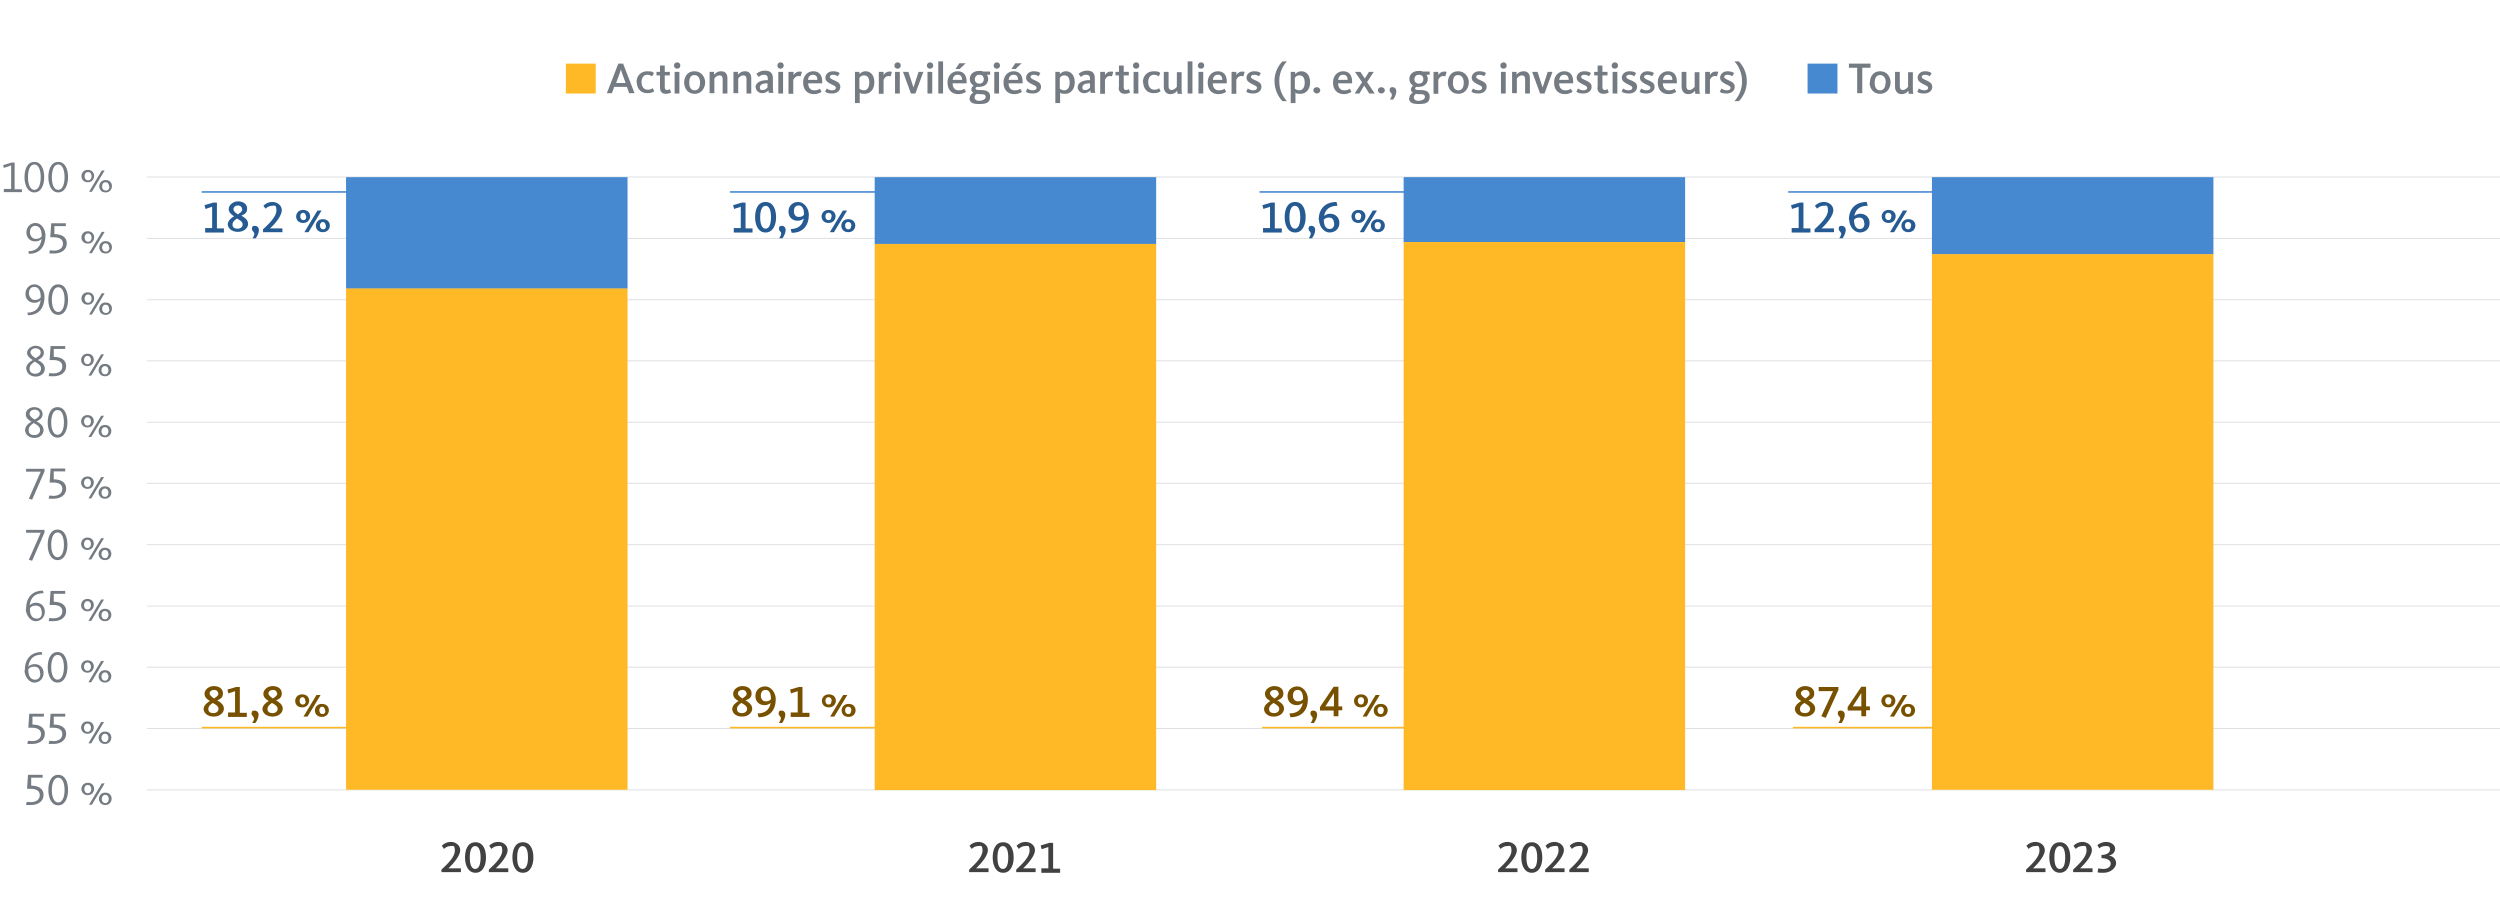 <?xml version="1.0" encoding="UTF-8"?>
<svg id="Design" xmlns="http://www.w3.org/2000/svg" version="1.1" viewBox="0 0 786 290">
  <defs>
    <style>
      .cls-1 {
        fill: #ffb927;
      }

      .cls-1, .cls-2, .cls-3, .cls-4, .cls-5, .cls-6, .cls-7 {
        stroke-width: 0px;
      }

      .cls-2 {
        fill: #255a93;
      }

      .cls-3 {
        fill: #757b82;
      }

      .cls-4 {
        fill: #785100;
      }

      .cls-5 {
        fill: #4689d1;
      }

      .cls-6 {
        fill: #414141;
      }

      .cls-7 {
        fill: #dcdee0;
      }
    </style>
  </defs>
  <rect class="cls-7" x="46.2" y="248.2" width="742.8" height=".3"/>
  <rect class="cls-7" x="46.2" y="228.9" width="742.8" height=".3"/>
  <rect class="cls-7" x="46.2" y="209.6" width="742.8" height=".3"/>
  <rect class="cls-7" x="46.2" y="190.4" width="742.8" height=".3"/>
  <rect class="cls-7" x="46.2" y="171.1" width="742.8" height=".3"/>
  <rect class="cls-7" x="46.2" y="151.8" width="742.8" height=".3"/>
  <rect class="cls-7" x="46.2" y="132.6" width="742.8" height=".3"/>
  <rect class="cls-7" x="46.2" y="113.3" width="742.8" height=".3"/>
  <rect class="cls-7" x="46.2" y="94.1" width="742.8" height=".3"/>
  <rect class="cls-7" x="46.2" y="74.8" width="742.8" height=".3"/>
  <rect class="cls-7" x="46.2" y="55.5" width="742.8" height=".3"/>
  <path class="cls-6" d="M138.8,273.4c1.7-1.6,4.2-3.9,4.2-5.9s-.6-1.5-1.4-1.5-1.5.4-2,.9l-.7-1c.6-.6,1.5-1.2,2.9-1.2s2.9,1,2.9,2.6-1.9,4-3.7,5.7c0,0,.6,0,1,0h2.9v1.2h-6.1v-.8h0Z"/>
  <path class="cls-6" d="M146.2,269.6c0-2.4.8-4.8,3.3-4.8s3.3,2.5,3.3,4.8-.9,4.8-3.3,4.8-3.3-2.5-3.3-4.8h0ZM151.1,269.6c0-2.1-.5-3.6-1.7-3.6s-1.7,1.5-1.7,3.6.5,3.6,1.7,3.6,1.7-1.5,1.7-3.6Z"/>
  <path class="cls-6" d="M153.7,273.4c1.7-1.6,4.2-3.9,4.2-5.9s-.6-1.5-1.4-1.5-1.5.4-2,.9l-.7-1c.6-.6,1.5-1.2,2.9-1.2s2.9,1,2.9,2.6-1.9,4-3.7,5.7c0,0,.6,0,1,0h2.9v1.2h-6.1v-.8h0Z"/>
  <path class="cls-6" d="M161.1,269.6c0-2.4.8-4.8,3.3-4.8s3.3,2.5,3.3,4.8-.9,4.8-3.3,4.8-3.3-2.5-3.3-4.8h0ZM166,269.6c0-2.1-.5-3.6-1.7-3.6s-1.7,1.5-1.7,3.6.5,3.6,1.7,3.6,1.7-1.5,1.7-3.6Z"/>
  <path class="cls-6" d="M304.7,273.4c1.7-1.6,4.2-3.9,4.2-5.9s-.6-1.5-1.4-1.5-1.5.4-2,.9l-.7-1c.6-.6,1.5-1.2,2.9-1.2s2.9,1,2.9,2.6-1.9,4-3.7,5.7c0,0,.6,0,1,0h2.9v1.2h-6.1v-.8h0Z"/>
  <path class="cls-6" d="M312.1,269.6c0-2.4.8-4.8,3.3-4.8s3.3,2.5,3.3,4.8-.9,4.8-3.3,4.8-3.3-2.5-3.3-4.8h0ZM317,269.6c0-2.1-.5-3.6-1.7-3.6s-1.7,1.5-1.7,3.6.5,3.6,1.7,3.6,1.7-1.5,1.7-3.6Z"/>
  <path class="cls-6" d="M319.5,273.4c1.7-1.6,4.2-3.9,4.2-5.9s-.6-1.5-1.4-1.5-1.5.4-2,.9l-.7-1c.6-.6,1.5-1.2,2.9-1.2s2.9,1,2.9,2.6-1.9,4-3.7,5.7c0,0,.6,0,1,0h2.9v1.2h-6.1v-.8h0Z"/>
  <path class="cls-6" d="M327.4,273h2.2v-6.7l-2.1.7-.3-1.2,2.7-.8h1.2v8.1h2.2v1.3h-5.9v-1.3h0Z"/>
  <path class="cls-6" d="M471,273.4c1.7-1.6,4.2-3.9,4.2-5.9s-.6-1.5-1.4-1.5-1.5.4-2,.9l-.7-1c.6-.6,1.5-1.2,2.9-1.2s2.9,1,2.9,2.6-1.9,4-3.7,5.7c0,0,.6,0,1,0h2.9v1.2h-6.1v-.8h0Z"/>
  <path class="cls-6" d="M478.3,269.6c0-2.4.8-4.8,3.3-4.8s3.3,2.5,3.3,4.8-.9,4.8-3.3,4.8-3.3-2.5-3.3-4.8h0ZM483.3,269.6c0-2.1-.5-3.6-1.7-3.6s-1.7,1.5-1.7,3.6.5,3.6,1.7,3.6,1.7-1.5,1.7-3.6Z"/>
  <path class="cls-6" d="M485.8,273.4c1.7-1.6,4.2-3.9,4.2-5.9s-.6-1.5-1.4-1.5-1.5.4-2,.9l-.7-1c.6-.6,1.5-1.2,2.9-1.2s2.9,1,2.9,2.6-1.9,4-3.7,5.7c0,0,.6,0,1,0h2.9v1.2h-6.1v-.8h0Z"/>
  <path class="cls-6" d="M493.4,273.4c1.7-1.6,4.2-3.9,4.2-5.9s-.6-1.5-1.4-1.5-1.5.4-2,.9l-.7-1c.6-.6,1.5-1.2,2.9-1.2s2.9,1,2.9,2.6-1.9,4-3.7,5.7c0,0,.6,0,1,0h2.9v1.2h-6.1v-.8h0Z"/>
  <path class="cls-6" d="M637,273.4c1.7-1.6,4.2-3.9,4.2-5.9s-.6-1.5-1.4-1.5-1.5.4-2,.9l-.7-1c.6-.6,1.5-1.2,2.9-1.2s2.9,1,2.9,2.6-1.9,4-3.7,5.7c0,0,.6,0,1,0h2.9v1.2h-6.1v-.8h0Z"/>
  <path class="cls-6" d="M644.3,269.6c0-2.4.8-4.8,3.3-4.8s3.3,2.5,3.3,4.8-.9,4.8-3.3,4.8-3.3-2.5-3.3-4.8h0ZM649.3,269.6c0-2.1-.5-3.6-1.7-3.6s-1.7,1.5-1.7,3.6.5,3.6,1.7,3.6,1.7-1.5,1.7-3.6Z"/>
  <path class="cls-6" d="M651.8,273.4c1.7-1.6,4.2-3.9,4.2-5.9s-.6-1.5-1.4-1.5-1.5.4-2,.9l-.7-1c.6-.6,1.5-1.2,2.9-1.2s2.9,1,2.9,2.6-1.9,4-3.7,5.7c0,0,.6,0,1,0h2.9v1.2h-6.1v-.8h0Z"/>
  <path class="cls-6" d="M659.5,274.2l.2-1.2c.3.1,1,.2,1.6.2,1.3,0,2.3-.6,2.3-1.7s-1.3-1.7-2.9-1.7v-1c1.4,0,2.7-.6,2.7-1.7s-.6-1.1-1.5-1.1-1.5.4-1.9.7l-.6-1c.5-.4,1.5-1,2.8-1s2.8.8,2.8,2.1-1,2-2,2.2h0c1.2.1,2.3,1,2.3,2.4s-1.7,3-3.9,3-1.6-.1-1.9-.2h0Z"/>
  <g>
    <path class="cls-4" d="M64,223c0-1.2,1.1-2.1,2-2.6-.8-.5-1.7-1.1-1.7-2.3s1.3-2.4,2.9-2.4,2.9.8,2.9,2.3-1,1.8-1.8,2.2c.9.5,2.1,1.3,2.1,2.6s-1.3,2.5-3.2,2.5-3.2-1.1-3.2-2.5h0ZM68.7,222.9c0-.9-.9-1.4-1.8-1.9-.6.4-1.4,1-1.4,1.9s.6,1.3,1.6,1.3,1.6-.6,1.6-1.4h0ZM68.6,218.1c0-.7-.5-1.2-1.3-1.2s-1.4.5-1.4,1.1.8,1.2,1.4,1.6c.6-.4,1.4-.9,1.4-1.6h0Z"/>
    <path class="cls-4" d="M71.7,224h2.2v-6.7l-2.1.7-.3-1.2,2.7-.8h1.2v8.1h2.2v1.3h-5.9v-1.3h0Z"/>
    <path class="cls-4" d="M79.8,225.8c0-.6-.7-.7-.7-1.5s.4-.9,1-.9,1.2.5,1.2,1.3-.4,1.8-1,2.6h-1c.3-.5.6-1,.6-1.5h0Z"/>
    <path class="cls-4" d="M82.5,223c0-1.2,1.1-2.1,2-2.6-.8-.5-1.7-1.1-1.7-2.3s1.3-2.4,2.9-2.4,2.9.8,2.9,2.3-1,1.8-1.8,2.2c.9.5,2.1,1.3,2.1,2.6s-1.3,2.5-3.2,2.5-3.2-1.1-3.2-2.5h0ZM87.3,222.9c0-.9-.9-1.4-1.8-1.9-.6.4-1.4,1-1.4,1.9s.6,1.3,1.6,1.3,1.6-.6,1.6-1.4h0ZM87.1,218.1c0-.7-.5-1.2-1.3-1.2s-1.4.5-1.4,1.1.8,1.2,1.4,1.6c.6-.4,1.4-.9,1.4-1.6h0Z"/>
    <path class="cls-4" d="M92.8,220.4c0-1,.7-2.1,2.2-2.1s2.2,1,2.2,2-.7,2.1-2.2,2.1-2.2-1-2.2-2.1h0ZM96,220.4c0-.6-.3-1.2-.9-1.2s-.9.5-.9,1.1.3,1.2,1,1.2.9-.5.9-1.1ZM99.5,218.5h1.3l-4.1,6.8h-1.3l4.1-6.8ZM99,223.4c0-1,.7-2.1,2.2-2.1s2.2,1,2.2,2-.7,2.1-2.2,2.1-2.2-1-2.2-2.1h0ZM102.2,223.4c0-.6-.3-1.2-.9-1.2s-.9.5-.9,1.1.3,1.2,1,1.2.9-.5.9-1.1h0Z"/>
  </g>
  <rect class="cls-1" x="63.4" y="228.5" width="46.5" height=".5"/>
  <g>
    <path class="cls-4" d="M230.2,223c0-1.2,1.1-2.1,2-2.6-.9-.5-1.7-1.1-1.7-2.3s1.3-2.4,2.9-2.4,2.9.8,2.9,2.3-1,1.8-1.9,2.2c.9.5,2.1,1.3,2.1,2.6s-1.3,2.5-3.2,2.5-3.1-1.1-3.1-2.5h0ZM234.9,222.9c0-.9-.9-1.4-1.8-1.9-.6.4-1.4,1-1.4,1.9s.6,1.3,1.6,1.3,1.6-.6,1.6-1.4h0ZM234.7,218.1c0-.7-.5-1.2-1.3-1.2s-1.4.5-1.4,1.1.8,1.2,1.4,1.6c.6-.4,1.4-.9,1.4-1.6h0Z"/>
    <path class="cls-4" d="M238.2,224.3c2.1,0,3.7-1,4.1-3.3-.5.4-1.1.7-1.9.7-1.7,0-2.9-1.1-2.9-2.9s1.3-3,3.1-3,3.3,2,3.3,4c0,3.4-1.8,5.7-5.4,5.7l-.3-1.2h0ZM242.4,219.8h0c0-1.9-.6-2.9-1.7-2.9s-1.5.9-1.5,1.8.5,1.8,1.5,1.8,1.2-.2,1.7-.7h0Z"/>
    <path class="cls-4" d="M245.5,225.8c0-.6-.7-.7-.7-1.5s.4-.9,1-.9,1.1.5,1.1,1.3-.4,1.8-1,2.6h-1c.3-.5.6-1,.6-1.5h0Z"/>
    <path class="cls-4" d="M248.6,224h2.2v-6.7l-2.1.7-.3-1.2,2.7-.8h1.2v8.1h2.2v1.3h-5.9v-1.3h0Z"/>
    <path class="cls-4" d="M258.4,220.4c0-1,.7-2.1,2.2-2.1s2.2,1,2.2,2-.7,2.1-2.2,2.1-2.2-1-2.2-2.1h0ZM261.5,220.4c0-.6-.3-1.2-1-1.2s-1,.5-1,1.1.3,1.2,1,1.2.9-.5.9-1.1ZM265.1,218.5h1.3l-4.1,6.8h-1.3l4.1-6.8ZM264.6,223.4c0-1,.7-2.1,2.2-2.1s2.2,1,2.2,2-.7,2.1-2.2,2.1-2.2-1-2.2-2.1h0ZM267.7,223.4c0-.6-.3-1.2-1-1.2s-1,.5-1,1.1.3,1.2,1,1.2.9-.5.9-1.1h0Z"/>
  </g>
  <rect class="cls-1" x="229.5" y="228.5" width="46.5" height=".5"/>
  <g>
    <path class="cls-4" d="M397.4,223c0-1.2,1.1-2.1,2-2.6-.9-.5-1.7-1.1-1.7-2.3s1.3-2.4,2.9-2.4,2.9.8,2.9,2.3-1,1.8-1.9,2.2c.9.5,2.1,1.3,2.1,2.6s-1.3,2.5-3.2,2.5-3.1-1.1-3.1-2.5h0ZM402.2,222.9c0-.9-1-1.4-1.8-1.9-.6.4-1.4,1-1.4,1.9s.6,1.3,1.6,1.3,1.6-.6,1.6-1.4h0ZM402,218.1c0-.7-.5-1.2-1.3-1.2s-1.4.5-1.4,1.1.8,1.2,1.4,1.6c.6-.4,1.4-.9,1.4-1.6h0Z"/>
    <path class="cls-4" d="M405.5,224.3c2.1,0,3.7-1,4.1-3.3-.5.4-1.1.7-1.9.7-1.7,0-2.9-1.1-2.9-2.9s1.3-3,3.1-3,3.3,2,3.3,4c0,3.4-1.8,5.7-5.5,5.7l-.3-1.2h0ZM409.7,219.8h0c0-1.9-.6-2.9-1.7-2.9s-1.5.9-1.5,1.8.5,1.8,1.5,1.8,1.2-.2,1.7-.7h0Z"/>
    <path class="cls-4" d="M412.7,225.8c0-.6-.7-.7-.7-1.5s.4-.9,1-.9,1.1.5,1.1,1.3-.4,1.8-1,2.6h-1c.3-.5.6-1,.6-1.5h0Z"/>
    <path class="cls-4" d="M419.3,223.4h-4.3v-1.1l4.3-6.4h1.5v6.2h1.2v1.2h-1.2v1.9h-1.5v-1.9h0ZM417.6,222.1h1.8v-4.2h0l-2.7,4.2c0,0,.8,0,1,0Z"/>
    <path class="cls-4" d="M425.7,220.4c0-1,.7-2.1,2.2-2.1s2.2,1,2.2,2-.7,2.1-2.2,2.1-2.2-1-2.2-2.1h0ZM428.9,220.4c0-.6-.3-1.2-1-1.2s-1,.5-1,1.1.3,1.2,1,1.2.9-.5.9-1.1ZM432.5,218.5h1.3l-4.1,6.8h-1.3l4.1-6.8ZM431.9,223.4c0-1,.7-2.1,2.2-2.1s2.2,1,2.2,2-.7,2.1-2.2,2.1-2.2-1-2.2-2.1h0ZM435.1,223.4c0-.6-.3-1.2-1-1.2s-1,.5-1,1.1.3,1.2,1,1.2.9-.5.9-1.1h0Z"/>
  </g>
  <rect class="cls-1" x="396.8" y="228.5" width="46.5" height=".5"/>
  <g>
    <path class="cls-4" d="M564.3,223c0-1.2,1.1-2.1,2-2.6-.8-.5-1.7-1.1-1.7-2.3s1.3-2.4,2.9-2.4,2.9.8,2.9,2.3-1,1.8-1.8,2.2c.9.5,2.1,1.3,2.1,2.6s-1.3,2.5-3.2,2.5-3.2-1.1-3.2-2.5h0ZM569.1,222.9c0-.9-1-1.4-1.8-1.9-.6.4-1.4,1-1.4,1.9s.6,1.3,1.6,1.3,1.6-.6,1.6-1.4h0ZM568.9,218.1c0-.7-.5-1.2-1.3-1.2s-1.4.5-1.4,1.1.8,1.2,1.4,1.6c.6-.4,1.4-.9,1.4-1.6h0Z"/>
    <path class="cls-4" d="M572.6,225.2l3.7-7.9h-4.5v-1.3h6.2v.9l-4,8.8-1.3-.5h0Z"/>
    <path class="cls-4" d="M578.5,225.8c0-.6-.7-.7-.7-1.5s.4-.9,1-.9,1.2.5,1.2,1.3-.4,1.8-1,2.6h-1c.3-.5.6-1,.6-1.5h0Z"/>
    <path class="cls-4" d="M585.2,223.4h-4.3v-1.1l4.3-6.4h1.5v6.2h1.2v1.2h-1.2v1.9h-1.5v-1.9h0ZM583.4,222.1h1.8v-4.2h0l-2.7,4.2c0,0,.8,0,1,0Z"/>
    <path class="cls-4" d="M591.5,220.4c0-1,.7-2.1,2.2-2.1s2.2,1,2.2,2-.7,2.1-2.2,2.1-2.2-1-2.2-2.1h0ZM594.7,220.4c0-.6-.3-1.2-1-1.2s-1,.5-1,1.1.3,1.2,1,1.2.9-.5.9-1.1h0ZM598.3,218.5h1.3l-4.1,6.8h-1.3l4.1-6.8ZM597.7,223.4c0-1,.7-2.1,2.2-2.1s2.2,1,2.2,2-.7,2.1-2.2,2.1-2.2-1-2.2-2.1h0ZM600.9,223.4c0-.6-.3-1.2-1-1.2s-1,.5-1,1.1.3,1.2,1,1.2.9-.5.9-1.1h0Z"/>
  </g>
  <rect class="cls-1" x="563.7" y="228.5" width="46.5" height=".5"/>
  <g>
    <path class="cls-2" d="M64.5,71.7h2.2v-6.7l-2.1.7-.3-1.2,2.7-.8h1.2v8.1h2.2v1.3h-5.9v-1.3h0Z"/>
    <path class="cls-2" d="M71.6,70.6c0-1.2,1.1-2.1,2-2.6-.8-.5-1.7-1.2-1.7-2.3s1.3-2.4,2.9-2.4,2.9.8,2.9,2.3-1,1.8-1.8,2.2c.9.5,2.1,1.3,2.1,2.6s-1.3,2.5-3.2,2.5-3.2-1.1-3.2-2.5h0ZM76.3,70.6c0-.9-.9-1.4-1.8-1.9-.6.4-1.4,1-1.4,1.9s.6,1.3,1.6,1.3,1.6-.6,1.6-1.4h0ZM76.1,65.8c0-.7-.5-1.2-1.3-1.2s-1.4.5-1.4,1.2.8,1.2,1.4,1.6c.6-.4,1.4-.9,1.4-1.6h0Z"/>
    <path class="cls-2" d="M79.9,73.4c0-.6-.7-.7-.7-1.5s.4-.9,1-.9,1.2.5,1.2,1.3-.4,1.8-1,2.6h-1c.3-.5.6-1,.6-1.5h0Z"/>
    <path class="cls-2" d="M82.7,72.1c1.7-1.6,4.2-3.9,4.2-5.9s-.6-1.5-1.4-1.5-1.5.4-2,.9l-.7-.9c.6-.6,1.5-1.2,2.9-1.2s2.9,1,2.9,2.6-1.9,4.1-3.7,5.7c0,0,.6,0,1,0h2.9v1.2h-6.1v-.8h0Z"/>
    <path class="cls-2" d="M93.1,68.1c0-1,.7-2.1,2.2-2.1s2.2,1,2.2,2-.7,2.1-2.2,2.1-2.2-1-2.2-2.1h0ZM96.2,68.1c0-.6-.3-1.2-.9-1.2s-.9.5-.9,1.1.3,1.2,1,1.2.9-.5.9-1.2ZM99.8,66.2h1.3l-4.1,6.8h-1.3l4.1-6.8ZM99.3,71c0-1,.7-2.1,2.2-2.1s2.2,1,2.2,2-.7,2.1-2.2,2.1-2.2-1-2.2-2.1h0ZM102.4,71c0-.6-.3-1.2-.9-1.2s-.9.5-.9,1.1.3,1.2,1,1.2.9-.5.9-1.2h0Z"/>
  </g>
  <rect class="cls-5" x="63.4" y="60.1" width="46.5" height=".5"/>
  <g>
    <path class="cls-2" d="M230.7,71.7h2.2v-6.7l-2.1.7-.3-1.2,2.7-.8h1.2v8.1h2.2v1.3h-5.9v-1.3h0Z"/>
    <path class="cls-2" d="M237.4,68.3c0-2.4.8-4.8,3.3-4.8s3.3,2.5,3.3,4.8-.9,4.8-3.3,4.8-3.3-2.5-3.3-4.8h0ZM242.4,68.3c0-2.1-.5-3.6-1.7-3.6s-1.7,1.6-1.7,3.6.5,3.6,1.7,3.6,1.7-1.6,1.7-3.6Z"/>
    <path class="cls-2" d="M245.6,73.4c0-.6-.7-.7-.7-1.5s.4-.9,1-.9,1.1.5,1.1,1.3-.4,1.8-1,2.6h-1c.3-.5.6-1,.6-1.5h0Z"/>
    <path class="cls-2" d="M248.6,72c2.1,0,3.7-1,4.1-3.3-.5.4-1.1.7-1.9.7-1.7,0-2.9-1.1-2.9-2.9s1.3-3,3.1-3,3.3,2,3.3,4c0,3.4-1.8,5.7-5.4,5.7l-.3-1.2h0ZM252.8,67.5h0c0-1.9-.6-2.9-1.7-2.9s-1.5.8-1.5,1.8.5,1.8,1.5,1.8,1.2-.2,1.7-.7h0Z"/>
    <path class="cls-2" d="M258.3,68.1c0-1,.7-2.1,2.2-2.1s2.2,1,2.2,2-.7,2.1-2.2,2.1-2.2-1-2.2-2.1h0ZM261.5,68.1c0-.6-.3-1.2-1-1.2s-1,.5-1,1.1.3,1.2,1,1.2.9-.5.9-1.2ZM265,66.2h1.3l-4.1,6.8h-1.3l4.1-6.8ZM264.5,71c0-1,.7-2.1,2.2-2.1s2.2,1,2.2,2-.7,2.1-2.2,2.1-2.2-1-2.2-2.1h0ZM267.7,71c0-.6-.3-1.2-1-1.2s-1,.5-1,1.1.3,1.2,1,1.2.9-.5.9-1.2h0Z"/>
  </g>
  <rect class="cls-5" x="229.5" y="60.1" width="46.5" height=".5"/>
  <g>
    <path class="cls-2" d="M563.3,71.7h2.2v-6.7l-2.1.7-.3-1.2,2.7-.8h1.2v8.1h2.2v1.3h-5.9v-1.3h0Z"/>
    <path class="cls-2" d="M570.5,72.1c1.7-1.6,4.2-3.9,4.2-5.9s-.6-1.5-1.4-1.5-1.5.4-2,.9l-.7-.9c.6-.6,1.5-1.2,2.9-1.2s2.9,1,2.9,2.6-1.9,4.1-3.7,5.7c0,0,.6,0,1,0h2.9v1.2h-6.1v-.8h0Z"/>
    <path class="cls-2" d="M578.8,73.4c0-.6-.7-.7-.7-1.5s.4-.9,1-.9,1.2.5,1.2,1.3-.4,1.8-1,2.6h-1c.3-.5.6-1,.6-1.5h0Z"/>
    <path class="cls-2" d="M581.3,69.1c0-3.4,2-5.6,5.6-5.6l.3,1.2c-2.2,0-3.8.9-4.2,3.2.5-.4,1.1-.7,1.9-.7,1.6,0,2.9,1.1,2.9,2.9s-1.3,3-3.1,3-3.3-2-3.3-4h0ZM586.1,70.2c0-1.2-.6-1.8-1.5-1.8s-1.2.2-1.7.7h0c0,1.9.7,2.9,1.8,2.9s1.5-.8,1.5-1.8h0Z"/>
    <path class="cls-2" d="M591.6,68.1c0-1,.7-2.1,2.2-2.1s2.2,1,2.2,2-.7,2.1-2.2,2.1-2.2-1-2.2-2.1h0ZM594.7,68.1c0-.6-.3-1.2-1-1.2s-1,.5-1,1.1.3,1.2,1,1.2.9-.5.9-1.2h0ZM598.3,66.2h1.3l-4.1,6.8h-1.3l4.1-6.8ZM597.8,71c0-1,.7-2.1,2.2-2.1s2.2,1,2.2,2-.7,2.1-2.2,2.1-2.2-1-2.2-2.1h0ZM600.9,71c0-.6-.3-1.2-1-1.2s-1,.5-1,1.1.3,1.2,1,1.2.9-.5.9-1.2h0Z"/>
  </g>
  <rect class="cls-5" x="562.2" y="60.1" width="46.5" height=".5"/>
  <g>
    <path class="cls-2" d="M397.1,71.7h2.2v-6.7l-2.1.7-.3-1.2,2.7-.8h1.2v8.1h2.2v1.3h-5.9v-1.3h0Z"/>
    <path class="cls-2" d="M403.9,68.3c0-2.4.8-4.8,3.3-4.8s3.3,2.5,3.3,4.8-.9,4.8-3.3,4.8-3.3-2.5-3.3-4.8h0ZM408.8,68.3c0-2.1-.5-3.6-1.7-3.6s-1.7,1.6-1.7,3.6.5,3.6,1.7,3.6,1.7-1.6,1.7-3.6Z"/>
    <path class="cls-2" d="M412.1,73.4c0-.6-.7-.7-.7-1.5s.4-.9,1-.9,1.1.5,1.1,1.3-.4,1.8-1,2.6h-1c.3-.5.6-1,.6-1.5h0Z"/>
    <path class="cls-2" d="M414.6,69.1c0-3.4,2-5.6,5.6-5.6l.3,1.2c-2.2,0-3.8.9-4.2,3.2.5-.4,1.1-.7,1.9-.7,1.6,0,2.9,1.1,2.9,2.9s-1.3,3-3.1,3-3.3-2-3.3-4h0ZM419.4,70.2c0-1.2-.6-1.8-1.5-1.8s-1.2.2-1.7.7h0c0,1.9.7,2.9,1.8,2.9s1.5-.8,1.5-1.8h0Z"/>
    <path class="cls-2" d="M424.9,68.1c0-1,.7-2.1,2.2-2.1s2.2,1,2.2,2-.7,2.1-2.2,2.1-2.2-1-2.2-2.1h0ZM428,68.1c0-.6-.3-1.2-1-1.2s-1,.5-1,1.1.3,1.2,1,1.2.9-.5.9-1.2ZM431.6,66.2h1.3l-4.1,6.8h-1.3l4.1-6.8ZM431,71c0-1,.7-2.1,2.2-2.1s2.2,1,2.2,2-.7,2.1-2.2,2.1-2.2-1-2.2-2.1ZM434.2,71c0-.6-.3-1.2-1-1.2s-1,.5-1,1.1.3,1.2,1,1.2.9-.5.9-1.2h0Z"/>
  </g>
  <rect class="cls-5" x="396" y="60.1" width="46.5" height=".5"/>
  <g>
    <path class="cls-3" d="M8.6,233.8l.2-.9c.2,0,.8.1,1.3.1,1.5,0,2.8-.7,2.8-2.2s-1.3-2-2.9-2-.9,0-1.1,0l.3-4.4h4.6v.9h-3.6v2.5c2.2,0,3.9.9,3.9,2.9s-1.7,3.2-4,3.2-1.2,0-1.5-.1h0Z"/>
    <path class="cls-3" d="M15.3,233.8l.2-.9c.2,0,.8.1,1.3.1,1.5,0,2.8-.7,2.8-2.2s-1.3-2-2.9-2-.9,0-1.1,0l.3-4.4h4.6v.9h-3.6v2.5c2.2,0,3.9.9,3.9,2.9s-1.7,3.2-4,3.2-1.2,0-1.5-.1h0Z"/>
    <path class="cls-3" d="M25.5,228.8c0-.9.6-2,2-2s2,1,2,1.9-.6,2-2,2-2-1.1-2-1.9h0ZM28.6,228.8c0-.7-.4-1.3-1.1-1.3s-1.1.6-1.1,1.3.4,1.3,1.1,1.3,1.1-.6,1.1-1.3h0ZM31.8,227h.9l-4,6.7h-.9l4-6.7ZM31,232c0-.9.6-2,2-2s2,1,2,1.9-.6,2-2,2-2-1.1-2-1.9h0ZM34.1,232c0-.7-.4-1.3-1.1-1.3s-1.1.6-1.1,1.3.4,1.3,1.1,1.3,1.1-.6,1.1-1.3h0Z"/>
  </g>
  <g>
    <path class="cls-3" d="M7.8,210.7c0-3.5,1.9-5.7,5.3-5.7l.2.8c-2.5,0-4,1.1-4.4,3.8.5-.5,1.2-.8,2-.8,1.7,0,2.8,1.2,2.8,2.8s-1.1,3-2.9,3-3.1-2.1-3.1-3.9h0ZM12.6,211.7c0-1.3-.6-2.1-1.8-2.1s-1.4.3-1.9.8v.2c0,1.9.7,3.1,2.1,3.1s1.7-1.1,1.7-2h0Z"/>
    <path class="cls-3" d="M15,209.8c0-2.3.8-4.8,3.1-4.8s3.1,2.5,3.1,4.8-.9,4.8-3.1,4.8-3.1-2.5-3.1-4.8h0ZM20.1,209.8c0-2.1-.6-3.9-2-3.9s-2,1.9-2,3.9.6,3.9,2,3.9,2-1.9,2-3.9h0Z"/>
    <path class="cls-3" d="M25.5,209.6c0-.9.6-2,2-2s2,1,2,1.9-.6,2-2,2-2-1.1-2-1.9h0ZM28.6,209.6c0-.7-.4-1.3-1.1-1.3s-1.1.6-1.1,1.3.4,1.3,1.1,1.3,1.1-.6,1.1-1.3h0ZM31.8,207.8h.9l-4,6.7h-.9l4-6.7ZM31,212.7c0-.9.6-2,2-2s2,1,2,1.9-.6,2-2,2-2-1.1-2-1.9h0ZM34.1,212.7c0-.7-.4-1.3-1.1-1.3s-1.1.6-1.1,1.3.4,1.3,1.1,1.3,1.1-.6,1.1-1.3h0Z"/>
  </g>
  <g>
    <path class="cls-3" d="M8.2,191.4c0-3.5,1.9-5.7,5.3-5.7l.2.8c-2.5,0-4,1.1-4.4,3.8.5-.5,1.2-.8,2-.8,1.7,0,2.8,1.2,2.8,2.8s-1.1,3-2.9,3-3.1-2.1-3.1-3.9h0ZM13.1,192.5c0-1.3-.6-2.1-1.8-2.1s-1.4.3-1.9.8v.2c0,1.9.7,3.1,2.1,3.1s1.7-1.1,1.7-2h0Z"/>
    <path class="cls-3" d="M15.3,195.2l.2-.9c.2,0,.8.1,1.3.1,1.5,0,2.8-.7,2.8-2.2s-1.3-2-2.9-2-.9,0-1.1,0l.3-4.4h4.6v.9h-3.6v2.5c2.2,0,3.9.9,3.9,2.9s-1.7,3.2-4,3.2-1.2,0-1.5-.1h0Z"/>
    <path class="cls-3" d="M25.5,190.3c0-.9.6-2,2-2s2,1,2,1.9-.6,2-2,2-2-1.1-2-1.9h0ZM28.6,190.3c0-.7-.4-1.3-1.1-1.3s-1.1.6-1.1,1.3.4,1.3,1.1,1.3,1.1-.6,1.1-1.3h0ZM31.8,188.5h.9l-4,6.7h-.9l4-6.7ZM31,193.4c0-.9.6-2,2-2s2,1,2,1.9-.6,2-2,2-2-1.1-2-1.9h0ZM34.1,193.4c0-.7-.4-1.3-1.1-1.3s-1.1.6-1.1,1.3.4,1.3,1.1,1.3,1.1-.6,1.1-1.3h0Z"/>
  </g>
  <g>
    <path class="cls-3" d="M9.1,175.9l3.7-8.4h-4.6v-.9h5.8v.8l-3.9,8.9-1-.3h0Z"/>
    <path class="cls-3" d="M15,171.3c0-2.3.8-4.8,3.1-4.8s3.1,2.5,3.1,4.8-.9,4.8-3.1,4.8-3.1-2.5-3.1-4.8h0ZM20.1,171.3c0-2.1-.6-3.9-2-3.9s-2,1.9-2,3.9.6,3.9,2,3.9,2-1.9,2-3.9h0Z"/>
    <path class="cls-3" d="M25.5,171c0-.9.6-2,2-2s2,1,2,1.9-.6,2-2,2-2-1.1-2-1.9h0ZM28.6,171c0-.7-.4-1.3-1.1-1.3s-1.1.6-1.1,1.3.4,1.3,1.1,1.3,1.1-.6,1.1-1.3h0ZM31.8,169.2h.9l-4,6.7h-.9l4-6.7ZM31,174.2c0-.9.6-2,2-2s2,1,2,1.9-.6,2-2,2-2-1.1-2-1.9h0ZM34.1,174.2c0-.7-.4-1.3-1.1-1.3s-1.1.6-1.1,1.3.4,1.3,1.1,1.3,1.1-.6,1.1-1.3h0Z"/>
  </g>
  <g>
    <path class="cls-3" d="M9.1,156.7l3.7-8.4h-4.6v-.9h5.8v.8l-3.9,8.9-1-.3h0Z"/>
    <path class="cls-3" d="M15.3,156.7l.2-.9c.2,0,.8.1,1.3.1,1.5,0,2.8-.7,2.8-2.2s-1.3-2-2.9-2-.9,0-1.1,0l.3-4.4h4.6v.9h-3.6v2.5c2.2,0,3.9.9,3.9,2.9s-1.7,3.2-4,3.2-1.2,0-1.5-.1h0Z"/>
    <path class="cls-3" d="M25.5,151.8c0-.9.6-2,2-2s2,1,2,1.9-.6,2-2,2-2-1.1-2-1.9h0ZM28.6,151.8c0-.7-.4-1.3-1.1-1.3s-1.1.6-1.1,1.3.4,1.3,1.1,1.3,1.1-.6,1.1-1.3h0ZM31.8,150h.9l-4,6.7h-.9l4-6.7ZM31,154.9c0-.9.6-2,2-2s2,1,2,1.9-.6,2-2,2-2-1.1-2-1.9h0ZM34.1,154.9c0-.7-.4-1.3-1.1-1.3s-1.1.6-1.1,1.3.4,1.3,1.1,1.3,1.1-.6,1.1-1.3h0Z"/>
  </g>
  <g>
    <path class="cls-3" d="M7.9,135.2c0-1.3,1.2-2.2,2-2.6-.8-.5-1.8-1.1-1.8-2.4s1.3-2.2,2.7-2.2,2.6.9,2.6,2.2-1.1,1.9-1.9,2.3c.9.4,2.2,1.3,2.2,2.7s-1.2,2.5-2.9,2.5-2.9-1.2-2.9-2.4h0ZM12.6,135.1c0-1-1.2-1.7-2-2.1-.6.4-1.6,1.1-1.6,2.2s.7,1.6,1.8,1.6,1.8-.7,1.8-1.6ZM12.5,130.2c0-.8-.6-1.4-1.6-1.4s-1.6.6-1.6,1.3.9,1.4,1.6,1.8c.7-.4,1.6-.9,1.6-1.8h0Z"/>
    <path class="cls-3" d="M15,132.8c0-2.3.8-4.8,3.1-4.8s3.1,2.5,3.1,4.8-.9,4.8-3.1,4.8-3.1-2.5-3.1-4.8h0ZM20.1,132.8c0-2.1-.6-3.9-2-3.9s-2,1.9-2,3.9.6,3.9,2,3.9,2-1.9,2-3.9h0Z"/>
    <path class="cls-3" d="M25.5,132.5c0-.9.6-2,2-2s2,1,2,1.9-.6,2-2,2-2-1.1-2-1.9h0ZM28.6,132.5c0-.7-.4-1.3-1.1-1.3s-1.1.6-1.1,1.3.4,1.3,1.1,1.3,1.1-.6,1.1-1.3h0ZM31.8,130.7h.9l-4,6.7h-.9l4-6.7ZM31,135.6c0-.9.6-2,2-2s2,1,2,1.9-.6,2-2,2-2-1.1-2-1.9h0ZM34.1,135.6c0-.7-.4-1.3-1.1-1.3s-1.1.6-1.1,1.3.4,1.3,1.1,1.3,1.1-.6,1.1-1.3h0Z"/>
  </g>
  <g>
    <path class="cls-3" d="M8.2,115.9c0-1.3,1.2-2.2,2.1-2.7-.8-.5-1.8-1.2-1.8-2.3s1.3-2.2,2.7-2.2,2.6.9,2.6,2.2-1.1,1.9-1.9,2.3c.9.4,2.2,1.3,2.2,2.7s-1.2,2.5-2.9,2.5-2.9-1.2-2.9-2.4h0ZM12.9,115.8c0-1-1.2-1.7-2-2.1-.6.4-1.6,1.1-1.6,2.2s.7,1.6,1.8,1.6,1.8-.7,1.8-1.6ZM12.8,110.9c0-.8-.6-1.4-1.6-1.4s-1.6.6-1.6,1.3.9,1.4,1.6,1.8c.7-.4,1.6-.9,1.6-1.8h0Z"/>
    <path class="cls-3" d="M15.3,118.2l.2-.9c.2,0,.8.1,1.3.1,1.5,0,2.8-.7,2.8-2.2s-1.3-2-2.9-2-.9,0-1.1,0l.3-4.4h4.6v.9h-3.6v2.5c2.2,0,3.9.9,3.9,2.9s-1.7,3.2-4,3.2-1.2,0-1.5-.2h0Z"/>
    <path class="cls-3" d="M25.5,113.2c0-.9.6-2,2-2s2,1,2,1.9-.6,2-2,2-2-1.1-2-1.9h0ZM28.6,113.2c0-.7-.4-1.3-1.1-1.3s-1.1.6-1.1,1.3.4,1.3,1.1,1.3,1.1-.6,1.1-1.3h0ZM31.8,111.4h.9l-4,6.7h-.9l4-6.7ZM31,116.4c0-.9.6-2,2-2s2,1,2,1.9-.6,2-2,2-2-1.1-2-1.9h0ZM34.1,116.4c0-.7-.4-1.3-1.1-1.3s-1.1.6-1.1,1.3.4,1.3,1.1,1.3,1.1-.6,1.1-1.3h0Z"/>
  </g>
  <g>
    <path class="cls-3" d="M8.5,98.3c2.4,0,3.9-1.2,4.3-3.9-.5.5-1.2.8-2,.8-1.7,0-2.8-1.2-2.8-2.8s1.1-3,2.9-3,3.1,2,3.1,3.9c0,3.4-1.7,5.8-5.2,5.8l-.2-.8h0ZM12.8,93.5v-.2c0-1.9-.7-3.1-2-3.1s-1.7,1.1-1.7,2,.6,2.1,1.8,2.1,1.4-.3,1.9-.8Z"/>
    <path class="cls-3" d="M15.2,94.2c0-2.3.8-4.8,3.1-4.8s3.1,2.5,3.1,4.8-.9,4.8-3.1,4.8-3.1-2.5-3.1-4.8h0ZM20.3,94.2c0-2.1-.6-3.9-2-3.9s-2,1.9-2,3.9.6,3.9,2,3.9,2-1.9,2-3.9h0Z"/>
    <path class="cls-3" d="M25.6,93.9c0-.9.6-2,2-2s2,1,2,1.9-.6,2-2,2-2-1.1-2-1.9h0ZM28.8,93.9c0-.7-.4-1.3-1.1-1.3s-1.1.6-1.1,1.3.4,1.3,1.1,1.3,1.1-.6,1.1-1.3h0ZM32,92.2h.9l-4,6.7h-.9l4-6.7ZM31.2,97.1c0-.9.6-2,2-2s2,1,2,1.9-.6,2-2,2-2-1.1-2-1.9h0ZM34.3,97.1c0-.7-.4-1.3-1.1-1.3s-1.1.6-1.1,1.3.4,1.3,1.2,1.3,1.1-.6,1.1-1.3h0Z"/>
  </g>
  <g>
    <path class="cls-3" d="M8.8,79c2.4,0,3.9-1.2,4.3-3.9-.5.5-1.2.8-2,.8-1.7,0-2.8-1.2-2.8-2.8s1.1-3,2.9-3,3.1,2,3.1,3.9c0,3.4-1.7,5.8-5.2,5.8l-.2-.8h0ZM13.1,74.3v-.2c0-1.9-.7-3.1-2-3.1s-1.7,1.1-1.7,2,.6,2.1,1.8,2.1,1.4-.3,1.9-.8Z"/>
    <path class="cls-3" d="M15.5,79.6l.2-.9c.2,0,.8.1,1.3.1,1.5,0,2.8-.7,2.8-2.2s-1.3-2-2.9-2-.9,0-1.1,0l.3-4.4h4.6v.9h-3.6v2.5c2.2,0,3.9.9,3.9,2.9s-1.7,3.2-4,3.2-1.2,0-1.5-.2h0Z"/>
    <path class="cls-3" d="M25.6,74.7c0-.9.6-2,2-2s2,1,2,1.9-.6,2-2,2-2-1.1-2-1.9h0ZM28.8,74.7c0-.7-.4-1.3-1.1-1.3s-1.1.6-1.1,1.3.4,1.3,1.1,1.3,1.1-.6,1.1-1.3h0ZM32,72.9h.9l-4,6.7h-.9l4-6.7ZM31.2,77.8c0-.9.6-2,2-2s2,1,2,1.9-.6,2-2,2-2-1.1-2-1.9h0ZM34.3,77.8c0-.7-.4-1.3-1.1-1.3s-1.1.6-1.1,1.3.4,1.3,1.2,1.3,1.1-.6,1.1-1.3h0Z"/>
  </g>
  <g>
    <path class="cls-3" d="M1.2,59.4h2.3v-7.4l-2.3.8-.2-.9,2.7-.8h.9v8.4h2.3v.9H1.2v-.9Z"/>
    <path class="cls-3" d="M7.7,55.7c0-2.3.8-4.8,3.1-4.8s3.1,2.5,3.1,4.8-.9,4.8-3.1,4.8-3.1-2.5-3.1-4.8h0ZM12.8,55.7c0-2.1-.6-4-2-4s-2,1.9-2,4,.6,4,2,4,2-1.9,2-4h0Z"/>
    <path class="cls-3" d="M15.2,55.7c0-2.3.8-4.8,3.1-4.8s3.1,2.5,3.1,4.8-.9,4.8-3.1,4.8-3.1-2.5-3.1-4.8h0ZM20.3,55.7c0-2.1-.6-4-2-4s-2,1.9-2,4,.6,4,2,4,2-1.9,2-4h0Z"/>
    <path class="cls-3" d="M25.6,55.4c0-.9.6-2,2-2s2,1,2,1.9-.6,2-2,2-2-1-2-2h0ZM28.8,55.4c0-.7-.4-1.3-1.1-1.3s-1.1.5-1.1,1.3.4,1.3,1.1,1.3,1.1-.6,1.1-1.3h0ZM32,53.6h.9l-4,6.7h-.9l4-6.7ZM31.2,58.6c0-.9.6-2,2-2s2,1,2,1.9-.6,2-2,2-2-1-2-2h0ZM34.3,58.6c0-.7-.4-1.3-1.1-1.3s-1.1.5-1.1,1.3.4,1.3,1.2,1.3,1.1-.6,1.1-1.3h0Z"/>
  </g>
  <g>
    <path class="cls-3" d="M8.2,253l.2-.9c.2,0,.8.1,1.3.1,1.5,0,2.8-.7,2.8-2.2s-1.3-2-2.9-2-.9,0-1.1,0l.3-4.4h4.6v.9h-3.6v2.5c2.2,0,3.9.9,3.9,2.9s-1.7,3.2-4,3.2-1.2,0-1.5-.1h0Z"/>
    <path class="cls-3" d="M15.2,248.4c0-2.3.8-4.8,3.1-4.8s3.1,2.5,3.1,4.8-.9,4.8-3.1,4.8-3.1-2.5-3.1-4.8h0ZM20.3,248.4c0-2.1-.6-3.9-2-3.9s-2,1.9-2,3.9.6,3.9,2,3.9,2-1.9,2-3.9h0Z"/>
    <path class="cls-3" d="M25.6,248.1c0-.9.6-2,2-2s2,1,2,1.9-.6,2-2,2-2-1.1-2-1.9h0ZM28.7,248.1c0-.7-.4-1.3-1.1-1.3s-1.1.6-1.1,1.3.4,1.3,1.1,1.3,1.1-.6,1.1-1.3h0ZM32,246.3h.9l-4,6.7h-.9s4-6.7,4-6.7ZM31.1,251.2c0-.9.6-2,2-2s2,1,2,1.9-.6,2-2,2-2-1.1-2-1.9h0ZM34.2,251.2c0-.7-.4-1.3-1.1-1.3s-1.1.6-1.1,1.3.4,1.3,1.1,1.3,1.1-.6,1.1-1.3h0Z"/>
  </g>
  <g>
    <g>
      <rect class="cls-5" x="108.8" y="55.7" width="88.5" height="35.1"/>
      <rect class="cls-5" x="275" y="55.7" width="88.5" height="21"/>
      <rect class="cls-5" x="441.3" y="55.7" width="88.5" height="20.4"/>
      <rect class="cls-5" x="607.4" y="55.7" width="88.5" height="24.3"/>
    </g>
    <g>
      <rect class="cls-1" x="108.8" y="90.7" width="88.5" height="157.6"/>
      <rect class="cls-1" x="275" y="76.7" width="88.5" height="171.7"/>
      <rect class="cls-1" x="441.3" y="76.1" width="88.5" height="172.3"/>
      <rect class="cls-1" x="607.4" y="79.9" width="88.5" height="168.4"/>
    </g>
  </g>
  <g>
    <path class="cls-3" d="M194.4,20h1.5l3.6,9.3h-1.7l-.7-2h-4l-.7,2h-1.6l3.6-9.3h0ZM196.7,26.1l-1-2.7c-.3-.8-.4-1.3-.5-1.6h0c-.1.3-.2.9-.5,1.6l-1,2.7h3Z"/>
    <path class="cls-3" d="M200.1,26c0-2.3,1.5-3.6,3.4-3.6s1.8.4,2.1.6l-.6,1c-.3-.2-.8-.5-1.5-.5-1.2,0-1.8,1-1.8,2.3s.6,2.4,1.9,2.4,1.3-.4,1.6-.5l.5,1c-.3.2-.9.6-2.2.6-2.1,0-3.3-1.5-3.3-3.6h0Z"/>
    <path class="cls-3" d="M207.5,27.5v-3.8h-1.1v-1.1h1.1v-2h1.5v2h1.6v1.1h-1.6v3.6c0,.7.2,1,.7,1s.8-.2.9-.3l.4,1.1c-.2.1-.8.4-1.6.4-1.4,0-1.9-.8-1.9-2h0Z"/>
    <path class="cls-3" d="M211.9,20.6c0-.5.4-1,1-1s1,.4,1,1-.4,1-1,1-1-.4-1-1ZM212.1,22.6h1.5v6.8h-1.5v-6.8Z"/>
    <path class="cls-3" d="M215.1,26c0-1.7.9-3.6,3.2-3.6s3.4,1.9,3.4,3.5-1,3.6-3.3,3.6-3.3-1.9-3.3-3.5h0ZM220.1,26c0-1.4-.6-2.4-1.8-2.4s-1.6,1-1.6,2.4.5,2.4,1.7,2.4,1.7-1,1.7-2.4h0Z"/>
    <path class="cls-3" d="M223,22.6h1.5v.9c.6-.7,1.3-1.1,2.2-1.1,1.5,0,2,1,2,2.2v4.8h-1.5v-4.5c0-.8-.3-1.2-1-1.2s-1.3.5-1.6,1v4.6h-1.5v-6.8h0Z"/>
    <path class="cls-3" d="M230.5,22.6h1.5v.9c.6-.7,1.3-1.1,2.2-1.1,1.5,0,2,1,2,2.2v4.8h-1.5v-4.5c0-.8-.3-1.2-1-1.2s-1.3.5-1.6,1v4.6h-1.5v-6.8h0Z"/>
    <path class="cls-3" d="M237.5,27.6c0-1.8,1.9-2.4,3.6-2.4h.3v-.5c0-.8-.4-1.2-1.2-1.2s-1.2.3-1.7.7l-.7-1c.6-.5,1.5-1,2.6-1,1.7,0,2.6.7,2.6,2.4v2.8c0,.8,0,1.4.2,1.8h-1.5c0-.2-.1-.6-.1-.8-.4.5-1.1.9-2,.9s-2-.7-2-1.9h0ZM241.3,27.6v-1.4h-.3c-1.2,0-2.1.4-2.1,1.3s.5.8.9.8c.7,0,1.1-.3,1.5-.8h0Z"/>
    <path class="cls-3" d="M244.4,20.6c0-.5.4-1,1-1s1,.4,1,1-.4,1-1,1-1-.4-1-1ZM244.7,22.6h1.5v6.8h-1.5v-6.8Z"/>
    <path class="cls-3" d="M248,22.6h1.5v1c.3-.5.9-1.1,1.8-1.1s.7.1.8.2l-.4,1.3c-.1,0-.3-.1-.7-.1-.9,0-1.4.9-1.6,1.2v4.4h-1.5v-6.8h0Z"/>
    <path class="cls-3" d="M252.5,25.9c0-2.1,1.4-3.5,3.2-3.5s2.8,1.2,2.8,3.2,0,.4,0,.6h-4.4c0,1.2.6,2.2,1.9,2.2s1.5-.4,1.8-.5l.5,1c-.4.2-1.1.7-2.4.7-2.2,0-3.4-1.5-3.4-3.6h0ZM257,25.1c0-.9-.4-1.6-1.4-1.6s-1.4.6-1.6,1.6h3Z"/>
    <path class="cls-3" d="M259.4,28.9l.5-1.1c.2.2.9.6,1.7.6s1.2-.3,1.2-.8-.6-.7-1.6-1.2c-1-.5-1.7-1-1.7-2s.9-2,2.4-2,1.8.4,2.1.6l-.6,1c-.2-.2-.8-.5-1.5-.5s-1,.3-1,.7.6.7,1.3,1c1.1.5,2,.9,2,2.1s-1,2.1-2.6,2.1-1.9-.4-2.3-.7h0Z"/>
    <path class="cls-3" d="M268.7,22.6h1.5v.7c.4-.4,1-.9,1.9-.9,1.7,0,2.8,1.3,2.8,3.5s-1.3,3.6-3,3.6-1.4-.3-1.6-.5v3.4h-1.5v-9.9h0ZM273.3,26c0-1.4-.5-2.3-1.6-2.3s-1.3.6-1.5.8v3.4c.3.2.7.5,1.4.5,1.1,0,1.7-1,1.7-2.4h0Z"/>
    <path class="cls-3" d="M276.3,22.6h1.5v1c.3-.5.9-1.1,1.8-1.1s.7.1.8.2l-.4,1.3c-.1,0-.3-.1-.7-.1-.9,0-1.4.9-1.5,1.2v4.4h-1.5v-6.8h0Z"/>
    <path class="cls-3" d="M281.2,20.6c0-.5.4-1,1-1s1,.4,1,1-.4,1-1,1-1-.4-1-1ZM281.4,22.6h1.5v6.8h-1.5v-6.8Z"/>
    <path class="cls-3" d="M284,22.6h1.6l1.6,4.9h0l1.6-4.9h1.5l-2.5,6.8h-1.4l-2.5-6.8Z"/>
    <path class="cls-3" d="M291.4,20.6c0-.5.4-1,1-1s1,.4,1,1-.4,1-1,1-1-.4-1-1ZM291.6,22.6h1.5v6.8h-1.5v-6.8Z"/>
    <path class="cls-3" d="M295,19.3h1.5v10.1h-1.5v-10.1Z"/>
    <path class="cls-3" d="M297.9,25.9c0-2.1,1.4-3.5,3.2-3.5s2.8,1.2,2.8,3.2,0,.4,0,.6h-4.4c0,1.2.6,2.2,1.9,2.2s1.5-.4,1.8-.5l.5,1c-.4.2-1.1.7-2.4.7-2.2,0-3.4-1.5-3.4-3.6h0ZM302.5,25.1c0-.9-.4-1.6-1.4-1.6s-1.4.6-1.6,1.6h3ZM301.6,19.9h2l-1.9,1.8h-1.3l1.2-1.8h0Z"/>
    <path class="cls-3" d="M304.9,30.8c0-.8.5-1.3,1.1-1.7-.4-.2-.6-.5-.6-1s.3-.9.7-1.2c-.8-.4-1.2-1.2-1.2-2.1,0-1.4,1.1-2.5,2.9-2.5s.8,0,1.1.2h2.4v1h-1c.2.4.4.8.4,1.3,0,1.4-1,2.5-2.8,2.5s-.5,0-.8,0c-.2.1-.4.3-.4.5,0,.4.4.5,1.2.5,1.4,0,3.4,0,3.4,2.1s-1.5,2.3-3.6,2.3-2.9-.6-2.9-1.9h0ZM309.9,30.5c0-.9-.8-.9-1.7-.9-.4,0-.8,0-1.1-.1-.5.3-.7.7-.7,1.2s.5,1,1.5,1,2-.5,2-1.2h0ZM309.3,24.9c0-.9-.5-1.4-1.4-1.4s-1.4.6-1.4,1.4.5,1.4,1.4,1.4,1.4-.6,1.4-1.4Z"/>
    <path class="cls-3" d="M312.4,20.6c0-.5.4-1,1-1s1,.4,1,1-.4,1-1,1-1-.4-1-1ZM312.6,22.6h1.5v6.8h-1.5v-6.8Z"/>
    <path class="cls-3" d="M315.5,25.9c0-2.1,1.4-3.5,3.2-3.5s2.8,1.2,2.8,3.2,0,.4,0,.6h-4.4c0,1.2.6,2.2,1.9,2.2s1.5-.4,1.8-.5l.5,1c-.4.2-1.1.7-2.4.7-2.2,0-3.4-1.5-3.4-3.6h0ZM320.1,25.1c0-.9-.4-1.6-1.4-1.6s-1.4.6-1.6,1.6h3ZM319.2,19.9h2l-1.9,1.8h-1.3l1.2-1.8h0Z"/>
    <path class="cls-3" d="M322.5,28.9l.5-1.1c.2.2.9.6,1.7.6s1.2-.3,1.2-.8-.6-.7-1.6-1.2c-1-.5-1.7-1-1.7-2s.9-2,2.4-2,1.8.4,2.1.6l-.6,1c-.2-.2-.8-.5-1.5-.5s-1,.3-1,.7.6.7,1.3,1c1.1.5,2,.9,2,2.1s-1,2.1-2.6,2.1-1.9-.4-2.3-.7h0Z"/>
    <path class="cls-3" d="M331.7,22.6h1.5v.7c.4-.4,1-.9,1.9-.9,1.7,0,2.8,1.3,2.8,3.5s-1.3,3.6-3,3.6-1.4-.3-1.6-.5v3.4h-1.5v-9.9h0ZM336.3,26c0-1.4-.5-2.3-1.6-2.3s-1.3.6-1.5.8v3.4c.3.2.7.5,1.4.5,1.1,0,1.7-1,1.7-2.4h0Z"/>
    <path class="cls-3" d="M338.8,27.6c0-1.8,1.9-2.4,3.6-2.4h.3v-.5c0-.8-.4-1.2-1.2-1.2s-1.2.3-1.7.7l-.7-1c.6-.5,1.5-1,2.6-1,1.7,0,2.5.7,2.5,2.4v2.8c0,.8,0,1.4.2,1.8h-1.5c0-.2-.1-.6-.1-.8-.4.5-1.1.9-2,.9s-2-.7-2-1.9ZM342.7,27.6v-1.4h-.3c-1.2,0-2.1.4-2.1,1.3s.5.8.9.8c.7,0,1.1-.3,1.5-.8h0Z"/>
    <path class="cls-3" d="M345.9,22.6h1.5v1c.3-.5.9-1.1,1.8-1.1s.7.1.8.2l-.4,1.3c-.1,0-.3-.1-.7-.1-.9,0-1.4.9-1.5,1.2v4.4h-1.5v-6.8h0Z"/>
    <path class="cls-3" d="M351.8,27.5v-3.8h-1.1v-1.1h1.1v-2h1.5v2h1.6v1.1h-1.6v3.6c0,.7.2,1,.7,1s.8-.2.9-.3l.4,1.1c-.2.1-.8.4-1.6.4-1.4,0-2-.8-2-2h0Z"/>
    <path class="cls-3" d="M356.2,20.6c0-.5.4-1,1-1s1,.4,1,1-.4,1-1,1-1-.4-1-1ZM356.4,22.6h1.5v6.8h-1.5v-6.8Z"/>
    <path class="cls-3" d="M359.3,26c0-2.3,1.5-3.6,3.4-3.6s1.8.4,2.1.6l-.5,1c-.3-.2-.8-.5-1.5-.5-1.2,0-1.8,1-1.8,2.3s.6,2.4,1.9,2.4,1.3-.4,1.5-.5l.5,1c-.3.2-.9.6-2.2.6-2.1,0-3.3-1.5-3.3-3.6h0Z"/>
    <path class="cls-3" d="M365.9,27.4v-4.8h1.5v4.5c0,.8.3,1.2,1,1.2s1.5-.8,1.6-1v-4.6h1.5v5.1c0,.7,0,1.4.2,1.7h-1.5c0-.2-.1-.6-.1-1-.3.5-1,1.1-2.2,1.1s-2-1-2-2.2h0Z"/>
    <path class="cls-3" d="M373.4,19.3h1.5v10.1h-1.5v-10.1Z"/>
    <path class="cls-3" d="M376.6,20.6c0-.5.4-1,1-1s1,.4,1,1-.4,1-1,1-1-.4-1-1ZM376.8,22.6h1.5v6.8h-1.5v-6.8Z"/>
    <path class="cls-3" d="M379.7,25.9c0-2.1,1.4-3.5,3.2-3.5s2.8,1.2,2.8,3.2,0,.4,0,.6h-4.4c0,1.2.6,2.2,1.9,2.2s1.5-.4,1.8-.5l.5,1c-.4.2-1.1.7-2.4.7-2.2,0-3.4-1.5-3.4-3.6h0ZM384.3,25.1c0-.9-.4-1.6-1.4-1.6s-1.4.6-1.6,1.6h3Z"/>
    <path class="cls-3" d="M387.2,22.6h1.5v1c.3-.5.9-1.1,1.8-1.1s.7.1.8.2l-.4,1.3c-.1,0-.3-.1-.7-.1-.9,0-1.4.9-1.5,1.2v4.4h-1.5v-6.8h0Z"/>
    <path class="cls-3" d="M391.8,28.9l.5-1.1c.2.2.9.6,1.7.6s1.2-.3,1.2-.8-.6-.7-1.6-1.2c-1-.5-1.7-1-1.7-2s.9-2,2.4-2,1.8.4,2.1.6l-.6,1c-.2-.2-.8-.5-1.5-.5s-1,.3-1,.7.6.7,1.3,1c1.1.5,2,.9,2,2.1s-1,2.1-2.6,2.1-1.9-.4-2.3-.7h0Z"/>
    <path class="cls-3" d="M400.7,25.4c0-2.6,1.2-4.8,2.5-6.1h1.4c-1,1.1-2.4,3.2-2.4,6.1s1,4.8,2.4,6.4h-1.4c-1.4-1.5-2.5-3.6-2.5-6.4h0Z"/>
    <path class="cls-3" d="M405.7,22.6h1.5v.7c.4-.4,1-.9,1.9-.9,1.7,0,2.8,1.3,2.8,3.5s-1.3,3.6-3,3.6-1.4-.3-1.6-.5v3.4h-1.5v-9.9h0ZM410.2,26c0-1.4-.5-2.3-1.6-2.3s-1.3.6-1.5.8v3.4c.3.2.7.5,1.4.5,1.1,0,1.7-1,1.7-2.4h0Z"/>
    <path class="cls-3" d="M412.9,28.4c0-.6.5-1,1.1-1s1.1.5,1.1,1-.5,1-1.1,1-1.1-.5-1.1-1.1Z"/>
    <path class="cls-3" d="M419.1,25.9c0-2.1,1.4-3.5,3.2-3.5s2.8,1.2,2.8,3.2,0,.4,0,.6h-4.4c0,1.2.6,2.2,1.9,2.2s1.5-.4,1.8-.5l.5,1c-.4.2-1.1.7-2.4.7-2.2,0-3.4-1.5-3.4-3.6h0ZM423.7,25.1c0-.9-.4-1.6-1.4-1.6s-1.4.6-1.6,1.6h3Z"/>
    <path class="cls-3" d="M428.2,25.8l-2.2-3.2h1.7s1.3,2,1.4,2.1l1.3-2.1h1.5l-2.1,3.2,2.4,3.6h-1.7l-1.6-2.5-1.5,2.5h-1.5l2.3-3.5h0Z"/>
    <path class="cls-3" d="M433.2,28.4c0-.6.5-1,1.1-1s1.1.5,1.1,1-.5,1-1.1,1-1.1-.5-1.1-1.1Z"/>
    <path class="cls-3" d="M437.6,29.8c0-.6-.7-.7-.7-1.5s.4-.9,1-.9,1.1.5,1.1,1.3-.4,1.8-1,2.6h-1c.3-.5.6-1,.6-1.5h0Z"/>
    <path class="cls-3" d="M443.1,30.8c0-.8.5-1.3,1.1-1.7-.4-.2-.6-.5-.6-1s.3-.9.7-1.2c-.8-.4-1.2-1.2-1.2-2.1,0-1.4,1.1-2.5,2.9-2.5s.8,0,1.1.2h2.4v1h-1c.2.4.4.8.4,1.3,0,1.4-1,2.5-2.8,2.5s-.5,0-.8,0c-.2.1-.4.3-.4.5,0,.4.4.5,1.2.5,1.4,0,3.4,0,3.4,2.1s-1.5,2.3-3.6,2.3-2.9-.6-2.9-1.9h0ZM448,30.5c0-.9-.8-.9-1.7-.9-.4,0-.8,0-1.1-.1-.5.3-.7.7-.7,1.2s.5,1,1.5,1,2-.5,2-1.2h0ZM447.5,24.9c0-.9-.5-1.4-1.4-1.4s-1.4.6-1.4,1.4.5,1.4,1.4,1.4,1.4-.6,1.4-1.4Z"/>
    <path class="cls-3" d="M450.7,22.6h1.5v1c.3-.5.9-1.1,1.8-1.1s.7.1.8.2l-.4,1.3c-.1,0-.3-.1-.7-.1-.9,0-1.4.9-1.5,1.2v4.4h-1.5v-6.8h0Z"/>
    <path class="cls-3" d="M455.2,26c0-1.7.9-3.6,3.2-3.6s3.4,1.9,3.4,3.5-1,3.6-3.3,3.6-3.3-1.9-3.3-3.5h0ZM460.2,26c0-1.4-.6-2.4-1.8-2.4s-1.6,1-1.6,2.4.5,2.4,1.7,2.4,1.7-1,1.7-2.4Z"/>
    <path class="cls-3" d="M462.6,28.9l.5-1.1c.2.2.9.6,1.7.6s1.2-.3,1.2-.8-.6-.7-1.6-1.2c-1-.5-1.7-1-1.7-2s.9-2,2.4-2,1.8.4,2.1.6l-.6,1c-.2-.2-.8-.5-1.5-.5s-1,.3-1,.7.6.7,1.3,1c1.1.5,2,.9,2,2.1s-1,2.1-2.6,2.1-1.9-.4-2.3-.7h0Z"/>
    <path class="cls-3" d="M471.7,20.6c0-.5.4-1,1-1s1,.4,1,1-.4,1-1,1-1-.4-1-1ZM471.9,22.6h1.5v6.8h-1.5v-6.8Z"/>
    <path class="cls-3" d="M475.3,22.6h1.5v.9c.5-.7,1.3-1.1,2.2-1.1,1.5,0,2,1,2,2.2v4.8h-1.5v-4.5c0-.8-.3-1.2-1-1.2s-1.3.5-1.6,1v4.6h-1.5v-6.8h0Z"/>
    <path class="cls-3" d="M481.8,22.6h1.6l1.6,4.9h0l1.6-4.9h1.5l-2.5,6.8h-1.4l-2.5-6.8Z"/>
    <path class="cls-3" d="M488.6,25.9c0-2.1,1.4-3.5,3.2-3.5s2.8,1.2,2.8,3.2,0,.4,0,.6h-4.4c0,1.2.6,2.2,1.9,2.2s1.5-.4,1.8-.5l.5,1c-.4.2-1.1.7-2.4.7-2.2,0-3.4-1.5-3.4-3.6h0ZM493.2,25.1c0-.9-.4-1.6-1.4-1.6s-1.4.6-1.6,1.6h3Z"/>
    <path class="cls-3" d="M495.6,28.9l.5-1.1c.2.2.9.6,1.7.6s1.2-.3,1.2-.8-.6-.7-1.6-1.2c-1-.5-1.7-1-1.7-2s.9-2,2.4-2,1.8.4,2.1.6l-.6,1c-.2-.2-.8-.5-1.5-.5s-1,.3-1,.7.6.7,1.3,1c1.1.5,2,.9,2,2.1s-1,2.1-2.6,2.1-1.9-.4-2.3-.7h0Z"/>
    <path class="cls-3" d="M502.3,27.5v-3.8h-1.1v-1.1h1.1v-2h1.5v2h1.6v1.1h-1.6v3.6c0,.7.2,1,.7,1s.8-.2.9-.3l.4,1.1c-.2.1-.8.4-1.6.4-1.4,0-2-.8-2-2h0Z"/>
    <path class="cls-3" d="M506.7,20.6c0-.5.4-1,1-1s1,.4,1,1-.4,1-1,1-1-.4-1-1ZM507,22.6h1.5v6.8h-1.5v-6.8Z"/>
    <path class="cls-3" d="M509.8,28.9l.5-1.1c.2.2.9.6,1.7.6s1.2-.3,1.2-.8-.6-.7-1.6-1.2c-1-.5-1.7-1-1.7-2s.9-2,2.4-2,1.8.4,2.1.6l-.6,1c-.2-.2-.8-.5-1.5-.5s-1,.3-1,.7.6.7,1.4,1c1.1.5,2,.9,2,2.1s-1,2.1-2.6,2.1-1.9-.4-2.3-.7h0Z"/>
    <path class="cls-3" d="M515.5,28.9l.5-1.1c.2.2.9.6,1.7.6s1.2-.3,1.2-.8-.6-.7-1.6-1.2c-1-.5-1.7-1-1.7-2s.9-2,2.3-2,1.8.4,2.1.6l-.6,1c-.2-.2-.8-.5-1.5-.5s-1,.3-1,.7.6.7,1.3,1c1.1.5,2,.9,2,2.1s-1,2.1-2.6,2.1-1.9-.4-2.3-.7h0Z"/>
    <path class="cls-3" d="M521.2,25.9c0-2.1,1.4-3.5,3.2-3.5s2.8,1.2,2.8,3.2,0,.4,0,.6h-4.4c0,1.2.6,2.2,1.9,2.2s1.5-.4,1.8-.5l.5,1c-.4.2-1.1.7-2.4.7-2.2,0-3.4-1.5-3.4-3.6h0ZM525.8,25.1c0-.9-.4-1.6-1.4-1.6s-1.4.6-1.6,1.6h3Z"/>
    <path class="cls-3" d="M528.7,27.4v-4.8h1.5v4.5c0,.8.3,1.2,1,1.2s1.5-.8,1.6-1v-4.6h1.5v5.1c0,.7,0,1.4.2,1.7h-1.5c0-.2-.1-.6-.1-1-.3.5-1,1.1-2.2,1.1s-2-1-2-2.2h0Z"/>
    <path class="cls-3" d="M536.1,22.6h1.5v1c.3-.5.8-1.1,1.8-1.1s.7.1.8.2l-.4,1.3c0,0-.3-.1-.7-.1-.9,0-1.4.9-1.5,1.2v4.4h-1.5v-6.8h0Z"/>
    <path class="cls-3" d="M540.7,28.9l.5-1.1c.2.2.9.6,1.7.6s1.2-.3,1.2-.8-.6-.7-1.6-1.2c-1-.5-1.7-1-1.7-2s.9-2,2.3-2,1.8.4,2.1.6l-.6,1c-.2-.2-.8-.5-1.5-.5s-1,.3-1,.7.6.7,1.3,1c1.1.5,2,.9,2,2.1s-1,2.1-2.6,2.1-1.9-.4-2.3-.7h0Z"/>
    <path class="cls-3" d="M547.7,25.6c0-2.8-1.1-4.9-2.4-6.3h1.4c1.4,1.5,2.5,3.6,2.5,6.3s-1.2,4.9-2.5,6.2h-1.4c1.1-1.2,2.4-3.3,2.4-6.2Z"/>
  </g>
  <rect class="cls-1" x="177.9" y="20" width="9.4" height="9.4"/>
  <g>
    <path class="cls-3" d="M583.9,21.3h-2.6v-1.3h6.8v1.3h-2.6v8h-1.6v-8h0Z"/>
    <path class="cls-3" d="M587.9,26c0-1.7.9-3.6,3.2-3.6s3.3,1.9,3.3,3.5-1,3.6-3.3,3.6-3.3-1.9-3.3-3.5h0ZM592.9,26c0-1.4-.6-2.4-1.8-2.4s-1.7,1-1.7,2.4.5,2.4,1.7,2.4,1.7-1,1.7-2.4h0Z"/>
    <path class="cls-3" d="M595.8,27.4v-4.8h1.5v4.5c0,.8.3,1.2,1,1.2s1.5-.8,1.6-1v-4.6h1.5v5.1c0,.7,0,1.4.2,1.7h-1.5c0-.2-.1-.6-.1-1-.3.5-1,1.1-2.2,1.1s-2-1-2-2.2h0Z"/>
    <path class="cls-3" d="M602.8,28.9l.5-1.1c.2.2.9.6,1.7.6s1.2-.3,1.2-.8-.6-.7-1.6-1.2c-1-.5-1.7-1-1.7-2s.9-2,2.3-2,1.8.4,2.1.6l-.6,1c-.2-.2-.8-.5-1.5-.5s-1,.3-1,.7.6.7,1.3,1c1.1.5,2,.9,2,2.1s-1,2.1-2.6,2.1-1.9-.4-2.3-.7h0Z"/>
  </g>
  <rect class="cls-5" x="568.3" y="20" width="9.4" height="9.4"/>
</svg>